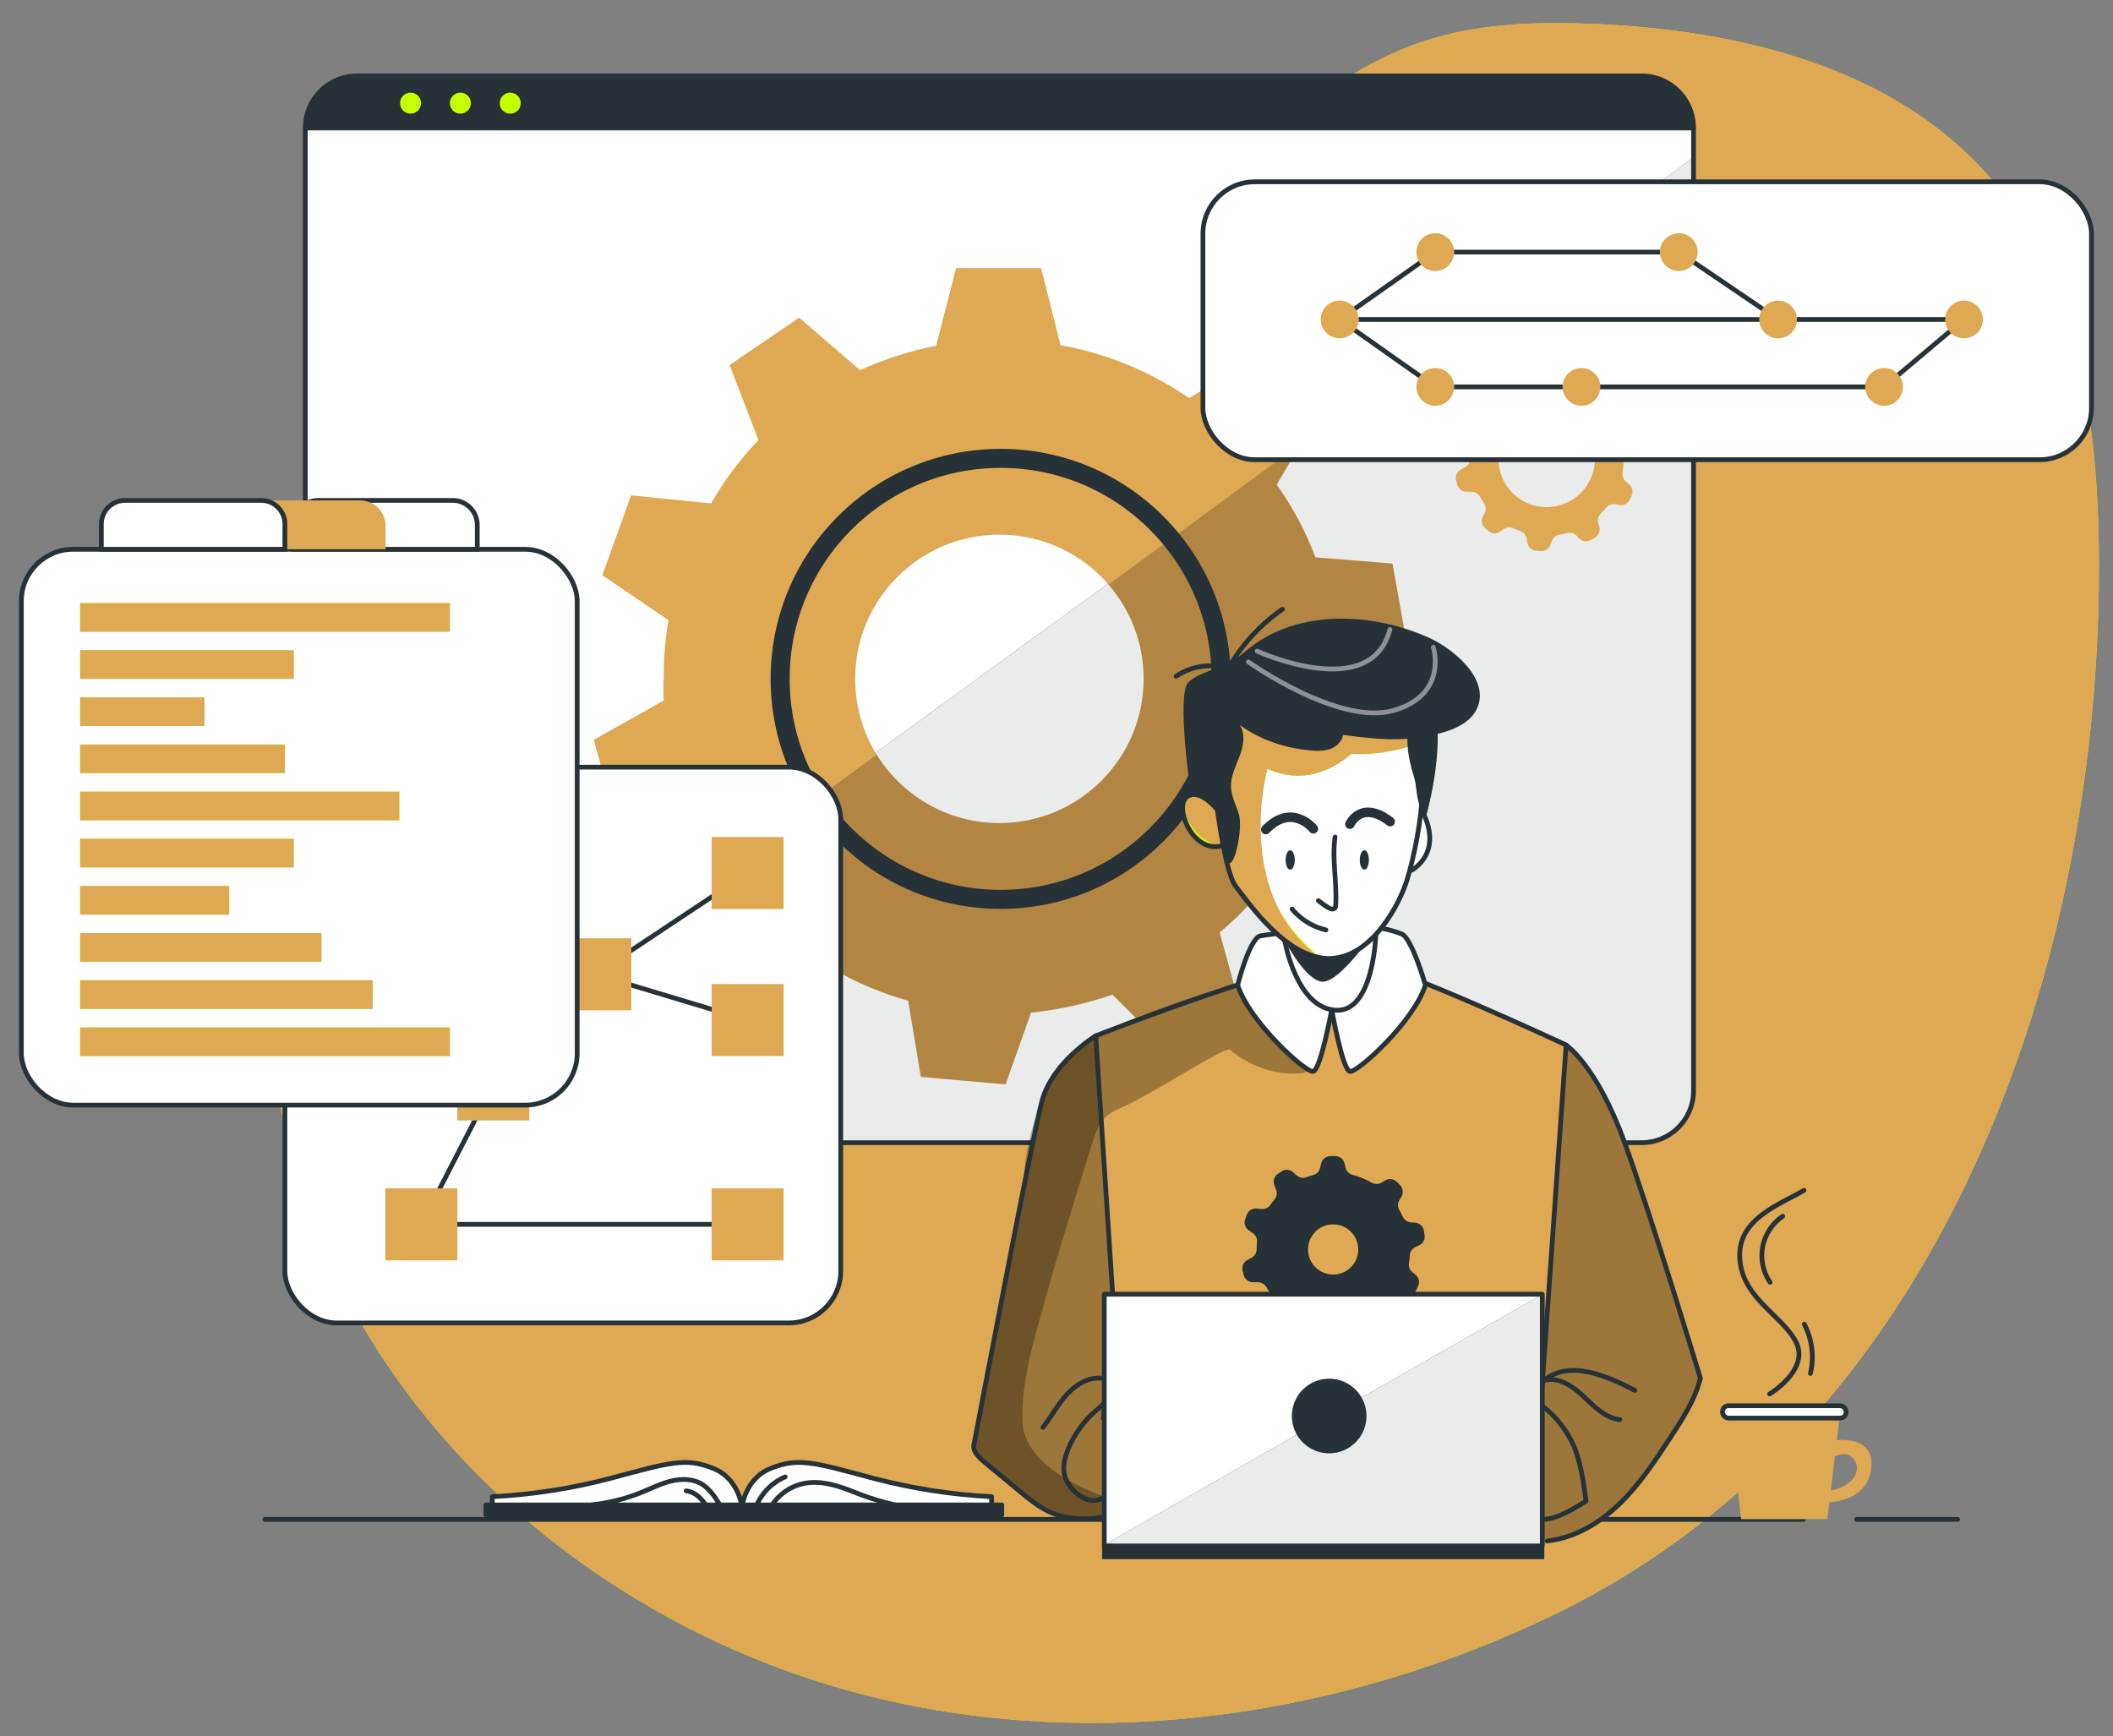 <?xml version="1.0" encoding="UTF-8"?>
<svg xmlns="http://www.w3.org/2000/svg" version="1.1" viewBox="0 0 444.33 365.06">
  <rect x="0" y="0" width="444.33" height="365.06" fill="#808080" stroke="none"/>
  <defs>
    <style>
      .cls-1, .cls-2, .cls-3, .cls-4, .cls-5 {
        fill: none;
      }

      .cls-1, .cls-3, .cls-6, .cls-4, .cls-7, .cls-8, .cls-5 {
        stroke: #263238;
      }

      .cls-1, .cls-8, .cls-5 {
        stroke-miterlimit: 10;
      }

      .cls-9, .cls-7 {
        fill: #263238;
      }

      .cls-10 {
        opacity: .3;
      }

      .cls-11 {
        fill: #c6ff00;
      }

      .cls-12, .cls-13, .cls-6, .cls-8 {
        fill: #fff;
      }

      .cls-2 {
        opacity: .47;
        stroke: #fff;
      }

      .cls-2, .cls-3, .cls-6, .cls-4, .cls-7 {
        stroke-linecap: round;
        stroke-linejoin: round;
      }

      .cls-3 {
        stroke-width: 2px;
      }

      .cls-13 {
        opacity: .9;
      }

      .cls-14 {
        opacity: .2;
      }

      .cls-5 {
        stroke-width: 4px;
      }

      .cls-15 {
        fill: #dfa852;
      }
    </style>
  </defs>
  <!-- Generator: Adobe Illustrator 28.6.0, SVG Export Plug-In . SVG Version: 1.2.0 Build 709)  -->
  <g>
    <g id="Background_Simple">
      <g>
        <path class="cls-11" d="M427.44,213.1c9.01-28.93,13.43-59.43,13.89-88.68.49-30.95-2.87-64.41-23.36-87.61-20.04-22.69-52.19-30.44-82.43-31.76-12.25-.53-24.76-.18-36.39,3.71-23.48,7.85-39.94,28.66-60.77,42.05-40.21,25.85-94.54,22.79-133.19,50.9-9.93,7.23-18.46,16.31-25.49,26.38-28.18,40.36-30.38,96.28-8.87,140.56,21.51,44.28,64.77,76.41,112.57,88.17,47.8,11.76,99.4,4.06,143.69-17.43,51.63-25.06,83.77-73.02,100.36-126.29Z"/>
        <path class="cls-15" d="M427.44,213.1c9.01-28.93,13.43-59.43,13.89-88.68.49-30.95-2.87-64.41-23.36-87.61-20.04-22.69-52.19-30.44-82.43-31.76-12.25-.53-24.76-.18-36.39,3.71-23.48,7.85-39.94,28.66-60.77,42.05-40.21,25.85-94.54,22.79-133.19,50.9-9.93,7.23-18.46,16.31-25.49,26.38-28.18,40.36-30.38,96.28-8.87,140.56,21.51,44.28,64.77,76.41,112.57,88.17,47.8,11.76,99.4,4.06,143.69-17.43,51.63-25.06,83.77-73.02,100.36-126.29Z"/>
      </g>
    </g>
    <g id="Window">
      <g>
        <path class="cls-12" d="M356.12,26.86v202.52c0,6.02-4.88,10.9-10.91,10.9H75.1c-1.05,0-2.07-.15-3.03-.43-4.55-1.31-7.87-5.5-7.87-10.47V26.86c0-6.03,4.88-10.91,10.9-10.91h270.11c6.03,0,10.91,4.88,10.91,10.91Z"/>
        <g>
          <path class="cls-9" d="M356.12,33.12v196.26c0,6.02-4.88,10.9-10.91,10.9H75.1c-1.05,0-2.07-.15-3.03-.43L356.12,33.12Z"/>
          <path class="cls-13" d="M356.12,33.12v196.26c0,6.02-4.88,10.9-10.91,10.9H75.1c-1.05,0-2.07-.15-3.03-.43L356.12,33.12Z"/>
        </g>
        <path class="cls-15" d="M281.25,142.75l14.71-6.64-3.14-17.6-16.21-1.3c-2.04-5.43-4.78-10.58-8.15-15.3l5.09-8.62,3.26-5.53-12.62-12.53-14.14,8.49c-8.12-5.6-17.34-9.4-27.05-11.15l-4.07-16.2h-17.88l-4.19,16.32c-5.51,1.1-10.88,2.83-16.01,5.15l-12.81-11.04-14.62,9.96,6.08,15.78c-3.87,4.01-7.21,8.49-9.96,13.33l-16.83-1.7-6.05,16.8,13.91,9.45c-.68,3.94-1.01,7.94-.99,11.94-.11,1.65-.11,3.3,0,4.95l-14.71,8.26,4.67,17.2h16.61c1.59,3.43,3.46,6.71,5.58,9.84,1.08,1.6,2.23,3.16,3.44,4.67l-7.16,14.82,13.72,11.51,13.24-9.92c5.04,2.91,10.41,5.18,16.01,6.76l2.66,16.01,17.82,1.58,5.35-15.1c5.83-.59,11.58-1.86,17.11-3.79l11.32,11.31,15.5-8.94-4.27-15.42c4.5-3.77,8.51-8.11,11.93-12.89l15.7,2.82,7.56-16.18-12.34-9.95c1.33-5.62,1.98-11.37,1.93-17.15ZM240.49,142.75c0,16.75-13.58,30.33-30.33,30.33-10.9,0-20.46-5.75-25.81-14.39-2.87-4.63-4.52-10.1-4.52-15.94,0-16.74,13.58-30.32,30.33-30.32,8.34,0,15.89,3.37,21.38,8.81.55.55,1.08,1.11,1.57,1.7,4.56,5.27,7.34,12.12,7.38,19.62v.19Z"/>
        <path class="cls-14" d="M279.32,159.9l12.34,9.95-7.56,16.18-15.7-2.82c-3.42,4.78-7.43,9.12-11.93,12.89l4.27,15.42-15.5,8.94-11.32-11.31c-5.53,1.93-11.28,3.2-17.11,3.79l-5.35,15.1-17.82-1.58-2.66-16.01c-5.6-1.58-10.97-3.85-16.01-6.76l-13.24,9.92-13.72-11.51,7.16-14.82c-1.21-1.51-2.36-3.07-3.44-4.67l32.62-23.92c5.35,8.64,14.91,14.39,25.81,14.39,16.75,0,30.33-13.58,30.33-30.33v-.19c-.04-7.5-2.82-14.35-7.38-19.62l40.44-29.65-5.09,8.62c3.37,4.72,6.11,9.87,8.15,15.3l16.21,1.3,3.14,17.6-14.71,6.64c.05,5.78-.6,11.53-1.93,17.15Z"/>
        <path class="cls-15" d="M342.56,95.99l.74-.34c.85-.37,1.33-1.29,1.16-2.2l-.15-.9c-.15-.92-.91-1.61-1.84-1.67l-.89-.07c-.72-.05-1.35-.49-1.66-1.14-.24-.51-.5-1-.78-1.48-.36-.62-.36-1.38,0-2l.46-.78c.46-.8.33-1.81-.32-2.47l-.64-.64c-.65-.67-1.68-.79-2.48-.3l-.79.47c-.62.36-1.38.36-2,0-1.28-.73-2.64-1.29-4.07-1.66-.71-.18-1.26-.75-1.44-1.46l-.23-.93c-.22-.92-1.05-1.57-2-1.54h-.9c-.94-.03-1.78.61-2,1.53l-.25,1c-.18.7-.71,1.25-1.41,1.44-.5.14-1,.29-1.47.47-.68.25-1.45.11-2-.37l-.8-.69c-.69-.61-1.71-.66-2.46-.14l-.71.48c-.79.52-1.1,1.53-.75,2.41l.36.94c.27.67.15,1.44-.31,2-.32.38-.62.78-.9,1.19-.41.61-1.13.94-1.86.86l-1-.09c-.93-.1-1.8.45-2.11,1.33l-.32.88c-.32.86-.02,1.82.73,2.34l.92.65c.59.41.91,1.11.84,1.83-.06.52-.08,1.05-.08,1.57h0c-.02.7-.4,1.34-1,1.7l-.94.52c-.84.44-1.25,1.4-1,2.31l.23.87c.23.91,1.06,1.53,2,1.5h1c.72,0,1.39.38,1.75,1,.27.48.56.94.87,1.39.4.59.46,1.35.15,2l-.41.85c-.42.84-.2,1.85.53,2.44l.69.58c.71.61,1.74.64,2.49.09l.71-.5c.58-.42,1.35-.49,2-.19.51.24,1.03.46,1.56.66.67.25,1.15.84,1.27,1.54l.15.87c.15.92.91,1.61,1.84,1.67l.92.08c.92.09,1.78-.47,2.08-1.35l.28-.78c.24-.69.83-1.19,1.55-1.31.57-.09,1.13-.21,1.68-.36.69-.18,1.44.02,1.94.53l.59.6c.64.66,1.65.8,2.45.33l.79-.45c.84-.44,1.25-1.4,1-2.31l-.22-.78c-.21-.71-.02-1.48.51-2,.41-.41.81-.84,1.18-1.29.47-.56,1.2-.82,1.91-.68l.8.15c.91.18,1.83-.29,2.21-1.14l.38-.82c.41-.85.17-1.86-.57-2.44l-.6-.49c-.56-.44-.84-1.15-.74-1.86.1-.6.16-1.2.19-1.8.07-.73.52-1.36,1.19-1.65ZM335.38,96.51c0,5.6-4.54,10.14-10.14,10.14s-10.14-4.54-10.14-10.14,4.54-10.14,10.14-10.14h0c5.58,0,10.1,4.5,10.12,10.08l.02.06Z"/>
        <path class="cls-9" d="M356.12,26.87v.55H64.2v-.55c0-6.03,4.88-10.91,10.9-10.91h270.11c6.03,0,10.91,4.88,10.91,10.91Z"/>
        <path class="cls-4" d="M356.12,26.87v202.52c0,6.02-4.88,10.9-10.91,10.9H75.1c-6.02,0-10.9-4.88-10.9-10.9V26.87c0-6.03,4.88-10.91,10.9-10.91h270.11c6.03,0,10.91,4.88,10.91,10.91Z"/>
        <line class="cls-4" x1="64.2" y1="26.87" x2="356.12" y2="26.87"/>
        <path class="cls-11" d="M88.54,21.69c0,1.22-.99,2.21-2.21,2.21s-2.21-.99-2.21-2.21.99-2.21,2.21-2.21,2.21.99,2.21,2.21Z"/>
        <path class="cls-11" d="M99.02,21.69c0,1.22-.99,2.21-2.21,2.21s-2.21-.99-2.21-2.21.99-2.21,2.21-2.21,2.21.99,2.21,2.21Z"/>
        <path class="cls-11" d="M109.5,21.69c0,1.22-.99,2.21-2.21,2.21s-2.21-.99-2.21-2.21.99-2.21,2.21-2.21,2.21.99,2.21,2.21Z"/>
        <path class="cls-5" d="M256.79,142.76c0,25.61-20.76,46.37-46.37,46.37s-46.37-20.76-46.37-46.37,20.76-46.37,46.37-46.37h0c25.5,0,46.21,20.58,46.37,46.08v.29Z"/>
      </g>
    </g>
    <g id="Graphics">
      <g>
        <g>
          <rect class="cls-8" x="252.96" y="38.23" width="186.84" height="58.44" rx="10.9" ry="10.9"/>
          <g>
            <line class="cls-1" x1="285.67" y1="67.18" x2="413" y2="67.18"/>
            <polyline class="cls-1" points="281.7 67.18 301.81 53.01 353.02 53.01 373.91 67.18"/>
            <path class="cls-15" d="M377.88,67.18c0,2.19-1.78,3.97-3.97,3.97s-3.97-1.78-3.97-3.97,1.78-3.97,3.97-3.97,3.97,1.78,3.97,3.97Z"/>
            <circle class="cls-15" cx="301.81" cy="53.01" r="3.97"/>
            <path class="cls-15" d="M356.99,53.01c0,2.19-1.78,3.97-3.97,3.97s-3.97-1.78-3.97-3.97,1.78-3.97,3.97-3.97,3.97,1.78,3.97,3.97Z"/>
            <polyline class="cls-1" points="281.7 67.18 301.81 81.36 396.19 81.36 413 67.18"/>
            <path class="cls-15" d="M336.52,81.36c0,2.19-1.78,3.97-3.97,3.97s-3.97-1.78-3.97-3.97,1.78-3.97,3.97-3.97,3.97,1.78,3.97,3.97Z"/>
            <path class="cls-15" d="M305.78,81.36c0,2.19-1.78,3.97-3.97,3.97s-3.97-1.78-3.97-3.97,1.78-3.97,3.97-3.97,3.97,1.78,3.97,3.97Z"/>
            <path class="cls-15" d="M400.16,81.36c0,2.19-1.78,3.97-3.97,3.97s-3.97-1.78-3.97-3.97,1.78-3.97,3.97-3.97,3.97,1.78,3.97,3.97Z"/>
            <circle class="cls-15" cx="413" cy="67.18" r="3.97"/>
            <path class="cls-15" d="M285.67,67.18c0,2.19-1.78,3.97-3.97,3.97s-3.97-1.78-3.97-3.97,1.78-3.97,3.97-3.97,3.97,1.78,3.97,3.97Z"/>
          </g>
        </g>
        <g>
          <g>
            <rect class="cls-8" x="59.91" y="161.32" width="116.88" height="116.88" rx="10.9" ry="10.9"/>
            <g>
              <polyline class="cls-4" points="103.73 228.05 88.6 257.47 157.21 257.47"/>
              <polyline class="cls-4" points="157.21 183.59 125.19 204.88 157.21 214.51"/>
              <rect class="cls-15" x="149.64" y="176.02" width="15.14" height="15.14"/>
              <rect class="cls-15" x="149.64" y="206.94" width="15.14" height="15.14"/>
              <rect class="cls-15" x="117.62" y="197.31" width="15.14" height="15.14"/>
              <rect class="cls-15" x="96.16" y="220.48" width="15.14" height="15.14"/>
              <rect class="cls-15" x="81.03" y="249.9" width="15.14" height="15.14"/>
              <rect class="cls-15" x="149.64" y="249.9" width="15.14" height="15.14"/>
            </g>
          </g>
          <g>
            <g>
              <rect class="cls-8" x="4.49" y="115.51" width="116.88" height="116.88" rx="10.9" ry="10.9"/>
              <g>
                <rect class="cls-11" x="16.85" y="126.82" width="77.75" height="6.02"/>
                <rect class="cls-11" x="16.85" y="136.73" width="44.92" height="6.02"/>
                <rect class="cls-11" x="16.85" y="146.65" width="26.16" height="6.02"/>
                <rect class="cls-11" x="16.85" y="156.56" width="43.06" height="6.02"/>
                <rect class="cls-11" x="16.85" y="166.48" width="67.12" height="6.02"/>
                <rect class="cls-11" x="16.85" y="176.39" width="44.92" height="6.02"/>
                <rect class="cls-11" x="16.85" y="186.31" width="31.34" height="6.02"/>
                <rect class="cls-11" x="16.85" y="196.22" width="50.74" height="6.02"/>
                <rect class="cls-11" x="16.85" y="206.14" width="61.51" height="6.02"/>
                <rect class="cls-11" x="16.85" y="216.06" width="77.75" height="6.02"/>
                <rect class="cls-15" x="16.85" y="126.82" width="77.75" height="6.02"/>
                <rect class="cls-15" x="16.85" y="136.73" width="44.92" height="6.02"/>
                <rect class="cls-15" x="16.85" y="146.65" width="26.16" height="6.02"/>
                <rect class="cls-15" x="16.85" y="156.56" width="43.06" height="6.02"/>
                <rect class="cls-15" x="16.85" y="166.48" width="67.12" height="6.02"/>
                <rect class="cls-15" x="16.85" y="176.39" width="44.92" height="6.02"/>
                <rect class="cls-15" x="16.85" y="186.31" width="31.34" height="6.02"/>
                <rect class="cls-15" x="16.85" y="196.22" width="50.74" height="6.02"/>
                <rect class="cls-15" x="16.85" y="206.14" width="61.51" height="6.02"/>
                <rect class="cls-15" x="16.85" y="216.06" width="77.75" height="6.02"/>
              </g>
            </g>
            <path class="cls-8" d="M66.92,105.23h28.29c2.84,0,5.15,2.31,5.15,5.15v5.12h-38.6v-5.12c0-2.84,2.31-5.15,5.15-5.15Z"/>
            <path class="cls-15" d="M47.79,105.23h27.96c2.94,0,5.32,2.38,5.32,5.32v4.95h-38.6v-4.95c0-2.94,2.38-5.32,5.32-5.32Z"/>
            <path class="cls-8" d="M26.29,105.23h28.64c2.75,0,4.98,2.23,4.98,4.98v5.29H21.31v-5.29c0-2.75,2.23-4.98,4.98-4.98Z"/>
          </g>
        </g>
      </g>
    </g>
    <g id="Table">
      <g>
        <g>
          <line class="cls-4" x1="390.42" y1="319.51" x2="411.66" y2="319.51"/>
          <line class="cls-4" x1="55.72" y1="319.51" x2="379.23" y2="319.51"/>
        </g>
        <g>
          <g id="Coffee--inject-189">
            <path class="cls-15" d="M384.58,307.06s3.77-3.08,5.56.29c1.55,2.91-2.16,6.17-6.38,6.16v2.46s9.05.24,9.75-7.38-8.93-5.52-8.93-5.52v3.99Z"/>
            <polygon class="cls-15" points="384.27 319.46 366.14 319.46 363.43 296.7 387 296.7 384.27 319.46"/>
            <rect class="cls-6" x="362.22" y="295.61" width="25.98" height="2.6" rx="1.24" ry="1.24"/>
          </g>
          <path class="cls-4" d="M372.13,293.13s8.34-5,5.62-10.74-11.92-9.52-11.92-18.45c0-7.69,8.18-10.54,13.52-13.62"/>
          <path class="cls-4" d="M374.87,255.76c-2.17,1.47-3.72,3.83-4.21,6.4-.49,2.57.08,5.33,1.56,7.5"/>
          <path class="cls-4" d="M379.41,278.45c1.65,3.15,2.12,6.91,1.29,10.37"/>
        </g>
        <g>
          <g>
            <path class="cls-6" d="M156.13,317.62s-.38-6.53-6.14-8.83c-5.76-2.3-8.84-1.35-21.7,2.11-8.1,2.12-16.4,3.41-24.77,3.84v2.88h52.61Z"/>
            <path class="cls-6" d="M155.92,317.62s.38-6.53,6.14-8.83c5.76-2.3,8.83-1.35,21.7,2.11,8.1,2.12,16.4,3.41,24.76,3.84v2.88h-52.6Z"/>
            <rect class="cls-7" x="102.18" y="316.47" width="108.48" height="2.11"/>
          </g>
          <path class="cls-4" d="M158.72,317.51c1.01-3.08,3.4-5.67,6.39-6.94"/>
          <path class="cls-4" d="M162,317.05c1.51-2.65,4.22-4.58,7.22-5.13,3.59-.66,7.24.57,10.62,1.94,3.38,1.37,9.26,3.18,12.91,3.19"/>
          <path class="cls-4" d="M124.44,316.45c3.59-.38,7.12-1.27,10.46-2.62,2.06-.84,4.07-1.86,6.23-2.38,2.16-.53,4.57-.51,6.47.65.87.53,1.59,1.27,2.23,2.07.86,1.08,1.57,2.27,2.11,3.54"/>
          <path class="cls-4" d="M144.28,313.51c1.17.12,2.23.78,3.05,1.62s1.44,1.85,2.05,2.86"/>
        </g>
      </g>
    </g>
    <g id="Character">
      <g>
        <path class="cls-15" d="M238.29,316.58s-5.94,2.93-12.65,2.93-20.4-13.89-20.4-13.89c0,0-.5-1.5.57-7.09,1.07-5.59,11.11-56.94,11.11-56.94,0,0,1.19-11.95,7.98-19.28,6.79-7.34,20.12-9.94,20.12-9.94,0,0,29.48-12.84,46.01-8.88,16.55,6.57,34.56,13.23,40.58,18.39s20.83,46.61,25.96,67.92c0,0-11.3,24.01-21.84,30.76-10.53,6.75-35.99,4.54-35.99,4.54l-61.45-8.52Z"/>
        <path class="cls-10" d="M234.55,274.85l-4.26-56.59s-8.95,3.09-11.16,13.2c-2.21,10.12-15.53,72.42-13.89,74.15,1.63,1.74,10.35,9.18,10.35,9.18,0,0,9.37,8.02,18.97,3.23,9.6-4.79,0-43.17,0-43.17Z"/>
        <path class="cls-10" d="M276.87,223.51c-.5,1.69-2.62,2.23-4.39,2.26-5.03.07-10.06-1.77-13.86-5.06-.71-.61-13.21,7.11-14.65,7.89-2.27,1.22-4.49,2.57-6.81,3.7-2.16,1.06-4.2,1.58-5.61,3.73-1.01,1.53-1.55,3.3-2.09,5.05-3.03,9.93-6.23,19.83-8.99,29.82-2.39,8.65-5.61,18.24-5.47,27.32,0,.65.03,1.3.14,1.94,1.9,11.61,23.14,16.43,23.14,16.43,0,0-7.5,4.59-12.65,2.93-5.15-1.66-17.11-8.54-20.89-14.96l10.4-54.44s-.13-26.2,18.77-34.03c18.9-7.83,26.33-8.97,26.33-8.97l16.61,16.39Z"/>
        <path class="cls-10" d="M346.64,309.08s8.25-9.12,10.93-19.29c0,0-12.66-41.71-15.92-49.51-3.26-7.8-8.59-16.72-12.32-20.53l-6.04,85.86-1.27,18.06s6.76.29,11.51-1.94,13.11-12.66,13.11-12.66Z"/>
        <path class="cls-4" d="M322.02,323.68l7.31-103.93s-35.41-16.55-44.65-18.09c-9.24-1.54-54.27,16.17-54.27,16.17l6.54,99.69"/>
        <path class="cls-12" d="M258.17,150.9l-3.64,17.44s-4.66-3.29-5.65.43,2.04,8.84,7.9,9.12c0,0,1.59,7.9,6.78,13.26,5.19,5.37,7.74,7.42,7.74,7.42,0,0,2.05,13.24,8.73,13.75,6.69.5,8-5.52,9.35-13.89,0,0,5.78-10.03,7.47-15.45,0,0,7.1-4.95,2.36-12.17,0,0,2.34-17.26-1.73-20.18-4.07-2.92-32.22-1.41-39.32.26Z"/>
        <path class="cls-12" d="M279.77,213.71s-2.25,11.31-3.64,11.6c-1.39.29-6.93-5-11.77-11.6-4.84-6.59-4.09-6.59-4.09-6.59,0,0,2.24-8.65,4.09-9.91,1.85-1.26,8.49-1.1,8.49-1.1l14.58-.56s4.9-.69,7.85,1.24c2.96,1.93,4.46,10.33,4.46,10.33,0,0-8.71,16.12-15.87,18.19,0,0-2.24-5.13-4.1-11.6Z"/>
        <line class="cls-1" x1="232" y1="298.63" x2="233.93" y2="271.5"/>
        <g>
          <path class="cls-11" d="M299.74,155.91s-8.27,3.21-15.59,2.59c0,0-7.73,7.78-17.62,3.16,0,0-8.92,24.15,11.53,39.95,0,0-16.41-5.29-21.28-23.72,0,0-5.81.91-7.9-7.79,0,0-1.68-3.35,5.99-3.37l-.34-16.8,19.7,3.95,14.13-2.06,11.37,4.1Z"/>
          <path class="cls-15" d="M299.74,155.91s-8.27,3.21-15.59,2.59c0,0-7.73,7.78-17.62,3.16,0,0-7.21,25.86,10.69,39.52,0,0-16.23-5.63-20.44-23.28,0,0-5.77-.61-7.9-7.79,0,0-1.68-3.35,5.99-3.37l-.34-16.8,19.7,3.95,14.13-2.06,11.37,4.1Z"/>
        </g>
        <path class="cls-4" d="M277.23,189.39c.64.52,1.32,1,2.02,1.44.46.29,1.14.52,1.47.1.13-.16.15-.38.16-.59.29-4.77-.82-9.59-.14-14.32"/>
        <path class="cls-3" d="M283.86,173.31s2.37-5.23,8.48-.53"/>
        <path class="cls-3" d="M276.18,174.28s-4.47-5.56-10.01.17"/>
        <path class="cls-4" d="M270.15,197.75s2.38,14.26,10.77,14.69c6.81.35,8.14-11.43,8.4-15.65"/>
        <path class="cls-4" d="M255.69,169.93s-3.7-4.42-6.21-2.26c-2.51,2.16,1.25,11.66,7.31,10.22"/>
        <path class="cls-4" d="M271.7,191.16s2.5,3.35,7.12,4.39"/>
        <ellipse class="cls-9" cx="271.31" cy="180.84" rx=".96" ry="2.04"/>
        <path class="cls-9" d="M287.86,180.84c0,1.13-.43,2.04-.96,2.04s-.96-.91-.96-2.04.43-2.04.96-2.04.96.91.96,2.04Z"/>
        <path class="cls-4" d="M280.04,212.33s-2.33,12.69-3.91,12.98c-1.58.29-13.52-10.56-15.87-18.19,0,0,2.53-9.97,4.83-10.33,1.1-.17,2.36-.34,3.37-.46"/>
        <path class="cls-4" d="M280.04,212.33s2.26,12.69,3.83,12.98,13.52-10.56,15.87-18.19c0,0-2.85-9.9-5.02-10.73-2.19-.84-4.25-1.21-4.25-1.21"/>
        <path class="cls-9" d="M257.93,181.1c1.53,2.65,3.44-6.72,2.63-9.68-.54-1.97-1.6-3.84-1.7-5.88-.1-2.27,1.01-4.4,1.81-6.53s1.27-4.67.02-6.57c4.36,3.19,9.59,4.9,14.97,5.38,1.38.12,2.8.14,4.1-.34s2.45-1.56,2.67-2.93c5.04.64,10.05,1.3,15.09.62,4.22-.57,10.79-1.64,12.96-5.95,3.18-6.3-5.01-12.84-9.84-15.04-11.7-5.34-27.41-6.24-37.94,2.13-1.12.89-2.18,1.86-3.39,2.62-2.33,1.46-7.62,2.59-9.47,4.62-2.49,2.73.63,23.81.63,23.81,0,0,4.05-1.88,5.73,4.4,1.14,4.26.16,6.65,1.71,9.34Z"/>
        <path class="cls-9" d="M296.13,153.81c-.07.27-.11.54-.13.8-.18,2.38.24,4.78.84,7.08.27,1.03.65,2.03.81,3.07.39,2.5.39,4.91,2.23,6.95,0,0,3.54-12.37,2.12-21.21-.17-1.02-.49-3.6-2.06-3.12-1.14.35-1.97,2.31-2.44,3.26-.49.97-1.09,2.08-1.36,3.17Z"/>
        <path class="cls-4" d="M247.32,142.21c1.55-1.13,6.11-3.32,10.86-1.46,4.47-8.16,11.49-12.63,11.49-12.63"/>
        <path class="cls-2" d="M262.52,139.2s19.04,13.54,30.57,10.19c11.53-3.35,8.31-13.27,8.31-13.27"/>
        <path class="cls-2" d="M264.35,136.92s23.91,10.99,27.93-4.56"/>
        <path class="cls-9" d="M270.15,197.75s4.55,8.84,8.11,8.69,10.11-9.65,10.11-9.65c0,0-3.53,4.55-8.89,5.02-3.52.31-9.33-4.06-9.33-4.06Z"/>
        <path class="cls-9" d="M297.66,262.23l.74-.34c.85-.37,1.33-1.29,1.16-2.2l-.15-.9c-.15-.92-.91-1.61-1.84-1.67l-.89-.07c-.72-.05-1.35-.49-1.66-1.14-.24-.51-.5-1-.78-1.48-.36-.62-.36-1.38,0-2l.46-.78c.46-.8.33-1.81-.32-2.47l-.64-.64c-.65-.67-1.68-.79-2.48-.3l-.79.47c-.62.36-1.38.36-2,0-1.28-.73-2.64-1.29-4.07-1.66-.71-.18-1.27-.75-1.44-1.46l-.23-.93c-.22-.92-1.05-1.57-2-1.54h-.9c-.94-.03-1.78.61-2,1.53l-.25,1c-.18.7-.71,1.25-1.41,1.44-.5.14-1,.29-1.47.47-.68.25-1.45.11-2-.37l-.8-.69c-.69-.61-1.71-.66-2.46-.14l-.71.48c-.79.52-1.1,1.53-.75,2.41l.36.94c.27.67.15,1.44-.31,2-.32.38-.62.78-.9,1.19-.41.61-1.13.94-1.86.86l-1-.09c-.93-.1-1.8.45-2.11,1.33l-.32.88c-.32.86-.02,1.82.73,2.34l.92.65c.59.41.91,1.11.84,1.83-.06.52-.08,1.05-.08,1.57h0c-.02.7-.4,1.34-1,1.7l-.94.52c-.84.44-1.25,1.4-1,2.31l.23.87c.23.91,1.06,1.53,2,1.5h1c.72,0,1.39.38,1.75,1,.27.48.56.94.87,1.39.4.59.46,1.35.15,2l-.41.85c-.42.84-.19,1.85.53,2.44l.69.58c.71.61,1.74.64,2.49.09l.71-.5c.58-.42,1.35-.49,2-.19.51.24,1.03.46,1.56.66.67.25,1.15.84,1.27,1.54l.15.87c.15.92.91,1.61,1.84,1.67l.92.08c.92.09,1.78-.47,2.08-1.35l.28-.78c.24-.69.83-1.19,1.55-1.31.57-.09,1.13-.21,1.68-.36.69-.18,1.44.02,1.94.53l.59.6c.64.66,1.65.8,2.45.33l.79-.45c.84-.44,1.25-1.4,1-2.31l-.22-.78c-.21-.71-.02-1.48.51-2,.41-.41.81-.84,1.18-1.29.47-.56,1.2-.82,1.91-.68l.8.15c.91.18,1.83-.29,2.21-1.14l.38-.82c.41-.85.17-1.86-.57-2.44l-.6-.49c-.56-.44-.84-1.15-.74-1.86.1-.6.16-1.2.19-1.8.07-.73.52-1.36,1.19-1.65ZM285.62,262.75c0,2.92-2.36,5.28-5.28,5.28s-5.28-2.36-5.28-5.28,2.36-5.28,5.28-5.28h0c2.9,0,5.26,2.35,5.27,5.25v.03Z"/>
        <path class="cls-4" d="M232.21,294.97c-.71.97-1.74,1.59-2.59,2.41-2.42,2.31-4.55,5.61-5.53,8.82-.48,1.55-.58,3.27.03,4.78,1.17,2.87,4.9,5.85,7.89,3.96"/>
        <path class="cls-4" d="M231.97,289.86c-2.84-.44-5.64,1.2-7.58,3.32-1.95,2.12-3.29,4.71-5.07,6.97"/>
        <path class="cls-4" d="M231.75,319.05c-3.45.71-8.09.34-11.26-1.21-2.29-1.12-4.28-2.76-6.24-4.39l-7.38-6.11c-1.19-.98-2.5-2.37-2.01-3.83,0,0,12.33-65.03,14.27-72.05,2.24-8.12,11.28-13.64,11.28-13.64"/>
        <path class="cls-4" d="M324.32,295.7c2.98,2.07,5.8,5.94,7.01,9.36,1.22,3.41,1.71,7.03,2.2,10.62-1.91,1.07-5.85,3.84-9.21,3.84"/>
        <path class="cls-4" d="M324.74,290.26c2.99-.79,5.96,1.24,8.22,3.36,2.26,2.12,4.59,4.58,7.67,4.91"/>
        <path class="cls-4" d="M325.31,324.05c5.8-.61,11.08-3.78,15.27-7.83,4.19-4.05,7.42-8.97,10.62-13.84,2.59-3.95,5.23-7.99,6.36-12.57,0,0-10.23-33.81-15.92-49.51-5.92-16.36-12.32-20.53-12.32-20.53"/>
        <path class="cls-4" d="M324.74,290.26c5.28-4.43,13.37-.84,19.04,2.12"/>
        <g>
          <rect class="cls-12" x="232.21" y="272.16" width="92.11" height="52.94"/>
          <rect class="cls-9" x="231.75" y="325.1" width="92.99" height="2.77"/>
          <g>
            <polygon class="cls-9" points="231.75 325.1 324.32 272.16 324.74 325.1 231.75 325.1"/>
            <polygon class="cls-13" points="231.75 325.1 324.32 272.16 324.74 325.1 231.75 325.1"/>
          </g>
          <circle class="cls-9" cx="279.5" cy="297.77" r="7.85" transform="translate(-128.69 284.85) rotate(-45)"/>
          <rect class="cls-4" x="232.21" y="272.16" width="92.11" height="52.94"/>
        </g>
      </g>
      <path class="cls-4" d="M255.26,164.57s2.01,18.5,4.58,21.79c2.56,3.3,10.81,15.38,19.78,15.2,8.97-.18,14.83-11.72,16.3-16.67,1.47-4.94,2.93-11.9,3.3-19.23"/>
      <path class="cls-4" d="M296.85,182.99s6.66-3.44,2.36-12.17"/>
    </g>
  </g>
</svg>